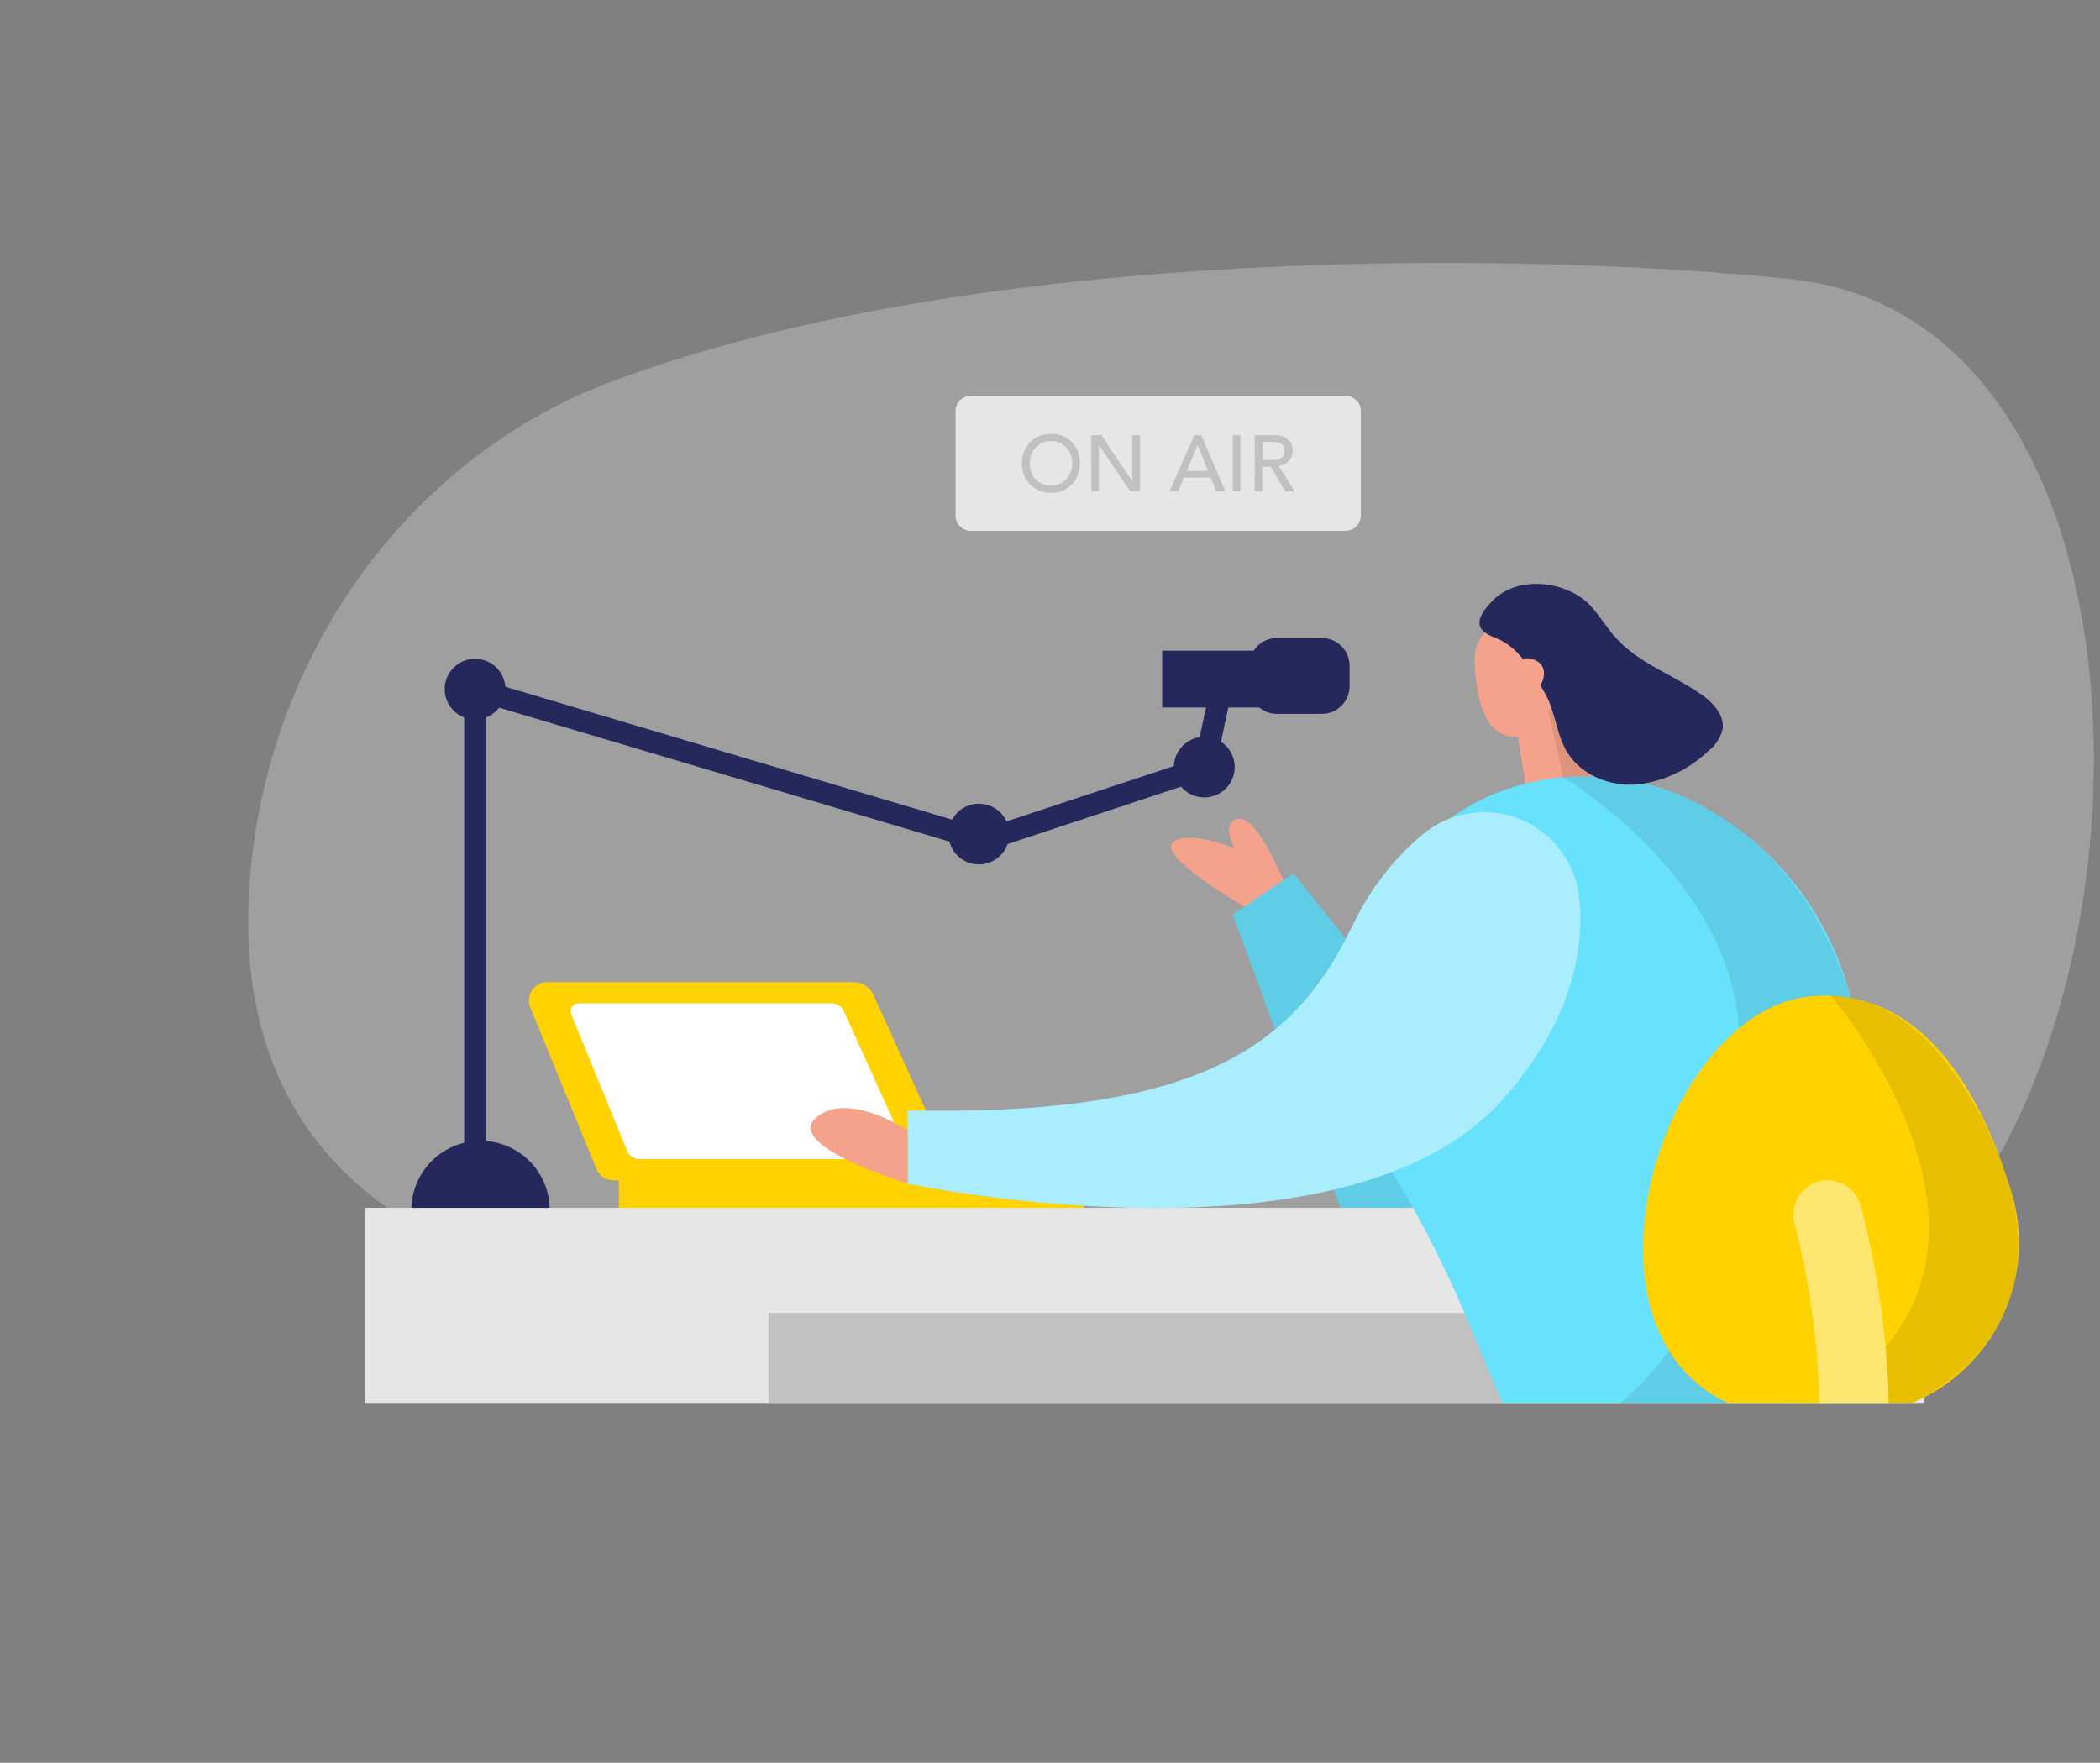 <svg fill="none" height="204" viewBox="0 0 243 204" width="243" xmlns="http://www.w3.org/2000/svg"><rect x="0" y="0" width="243" height="204" fill="#808080" stroke="none"/><path d="m70.785 44.152c-22.005 8.222-38.313 29.056-41.531 54.255-2.71 21.234 3.767 44.7 41.897 51.386 74.193 13.012 143.677 16.714 161.421-18.378 17.744-35.092 12.276-95.228-25.372-99.112-29.932-3.099-93.461-4.195-136.415 11.848z" fill="#e6e6e6" opacity=".3"/><path d="m109.186 133.024-8.13-17.918c-.195-.431-.51-.797-.907-1.054-.398-.257-.862-.394-1.336-.394h-35.474c-.35-.001-.695.085-1.004.249-.309.164-.573.402-.768.693-.195.29-.315.624-.35.972s.017.7.151 1.023l7.662 18.717c.156.381.423.707.766.936.343.229.746.35 1.158.349h35.907c.425.003.843-.102 1.217-.303s.691-.493.923-.849c.231-.356.369-.764.401-1.187.033-.423-.042-.847-.217-1.234z" fill="#ffd200"/><path d="m104.416 132.01-6.775-15.008c-.118-.262-.308-.484-.548-.641s-.52-.243-.807-.246h-29.37c-.147 0-.291.037-.42.106-.129.069-.24.168-.321.29-.082.122-.132.262-.147.407-.015.146.006.293.062.429l6.49 15.861c.114.277.309.514.559.68.25.167.543.255.844.254h29.058c.253-.001.501-.064.723-.185.221-.121.409-.295.546-.507s.218-.455.237-.706c.018-.252-.026-.504-.131-.734z" fill="#fff"/><path d="m71.618 139.852h53.794v-3.377h-53.794z" fill="#ffd200"/><path d="m148.752 102.453s-3.198-8.025-5.42-7.687c-2.222.338-.454 3.431-.454 3.431s-5.467-2.308-7.209-.677c-1.741 1.631 8.91 7.775 8.91 7.775z" fill="#f4a28c"/><path d="m165.866 121.245-16.213-20.179-6.999 4.791 12.466 33.928 15.908.061z" fill="#68e1fd"/><path d="m165.866 121.245-16.213-20.179-6.999 4.791 12.466 33.928 15.908.061z" fill="#000" opacity=".09"/><path d="m222.694 139.777h-180.431v22.574h180.431z" fill="#e6e6e6"/><path d="m211.556 151.951h-122.621v10.407h122.621z" fill="#c1c1c1"/><path d="m175.323 83.182 1.667 10.543 9.465.832-5.522-16.91z" fill="#f4a28c"/><path d="m177.37 71.747c-.772-.297-1.605-.396-2.425-.289-.82.107-1.6.417-2.269.902s-1.206 1.129-1.563 1.874c-.356.745-.521 1.567-.478 2.392.156 3.918 1.138 9.412 5.474 8.546 6.633-1.353 5.183-9.961 5.183-9.961-.936-1.517-2.301-2.722-3.922-3.465z" fill="#f4a28c"/><path d="m209.28 162.351h-35.42l-3.875-9.169c-2.283-5.535-4.957-10.901-8.002-16.057-11.741-19.508-3.509-45.107 18.909-47.17 6.35-.577 12.71.996 18.056 4.466 12.154 7.626 18.218 22.066 15.786 36.194z" fill="#68e1fd"/><path d="m182.756 104.064c-.183-2.018-.916-3.948-2.122-5.578-1.205-1.63-2.835-2.898-4.713-3.667-1.877-.768-3.93-1.006-5.934-.689s-3.882 1.179-5.429 2.49c-3.33 2.812-6.027 6.296-7.913 10.225-6.477 13.533-16.802 22.438-51.612 21.653v8.486s50.609 10.718 68.82-9.704c7.764-8.715 9.485-16.801 8.903-23.216z" fill="#68e1fd"/><path d="m182.756 104.064c-.183-2.018-.916-3.948-2.122-5.578-1.205-1.63-2.835-2.898-4.713-3.667-1.877-.768-3.93-1.006-5.934-.689s-3.882 1.179-5.429 2.49c-3.33 2.812-6.027 6.296-7.913 10.225-6.477 13.533-16.802 22.438-51.612 21.653v8.486s50.609 10.718 68.82-9.704c7.764-8.715 9.485-16.801 8.903-23.216z" fill="#fff" opacity=".44"/><path d="m105.012 130.793s-6.984-4.649-10.623-1.414c-3.638 3.234 10.623 7.592 10.623 7.592z" fill="#f4a28c"/><path d="m187.525 162.351c16.531-13.411 13.693-43.34 13.693-43.34-1.071-17.641-20.325-29.056-20.325-29.056l-1.769-7.863 3.388.332 2.418 7.443c23.103 1.698 29.133 25.395 29.133 25.395l-7.568 47.123z" fill="#000" opacity=".09"/><path d="m178.582 79.879c-1.355-2.368-2.94-5.109-5.603-6.09-2.662-.981-1.985-2.47-.311-4.229 2.92-3.079 8.739-2.362 11.436.602 1.036 1.144 1.829 2.497 2.866 3.647 2.615 2.91 6.517 4.243 9.756 6.449 1.436.974 2.886 2.477 2.594 4.189-.266 1.003-.863 1.887-1.693 2.51-2.189 2.074-4.977 3.407-7.968 3.81-2.981.291-6.178-.805-7.967-3.207-1.64-2.206-1.572-5.041-2.94-7.369-.055-.122-.109-.216-.17-.311z" fill="#24285b"/><path d="m175.296 77.83s.19-2.368 2.317-1.441c2.128.927.61 3.965-.846 3.884-1.457-.081-1.471-2.443-1.471-2.443z" fill="#f4a28c"/><path d="m221.265 162.352h-21.362c-19.004-9-7.337-45.844 9.892-47.069 12.804-.914 19.505 11.26 22.96 22.695 1.448 4.763 1.074 9.893-1.049 14.396-2.122 4.503-5.843 8.058-10.441 9.978z" fill="#ffd200"/><path d="m221.332 162.353h-4.18l-3.062-2.585c21.68-16.714-2.202-44.518-2.202-44.518 14.383.359 20.664 22.032 20.664 22.032 4.153 15.259-6.057 22.479-11.22 25.071z" fill="#000" opacity=".09"/><path d="m210.526 162.351c-.156-7.007-1.12-13.973-2.872-20.76-.137-.501-.174-1.025-.108-1.541.065-.516.232-1.013.49-1.465.258-.451.603-.848 1.015-1.166.411-.318.882-.553 1.384-.69.502-.136 1.026-.173 1.543-.108.516.066 1.015.232 1.467.49.913.521 1.581 1.383 1.858 2.396 1.978 7.461 3.07 15.129 3.252 22.844z" fill="#ffd200"/><path d="m210.526 162.351c-.156-7.007-1.12-13.973-2.872-20.76-.137-.501-.174-1.025-.108-1.541.065-.516.232-1.013.49-1.465.258-.451.603-.848 1.015-1.166.411-.318.882-.553 1.384-.69.502-.136 1.026-.173 1.543-.108.516.066 1.015.232 1.467.49.913.521 1.581 1.383 1.858 2.396 1.978 7.461 3.07 15.129 3.252 22.844z" fill="#fff" opacity=".44"/><g fill="#24285b"><path d="m54.972 83.262c1.942 0 3.516-1.572 3.516-3.512 0-1.94-1.574-3.512-3.516-3.512-1.942 0-3.516 1.572-3.516 3.512 0 1.94 1.574 3.512 3.516 3.512z"/><path d="m113.271 100.032c1.942 0 3.516-1.573 3.516-3.512s-1.574-3.512-3.516-3.512-3.516 1.572-3.516 3.512 1.574 3.512 3.516 3.512z"/><path d="m139.355 92.284c1.942 0 3.516-1.572 3.516-3.512 0-1.94-1.574-3.512-3.516-3.512s-3.516 1.572-3.516 3.512c0 1.94 1.574 3.512 3.516 3.512z"/><path d="m56.239 138.221h-2.527v-60.162l60.101 17.878 24.458-8.093 1.49-6.943 2.467.528-1.789 8.357-26.585 8.797-57.615-17.14z"/><path d="m148.345 75.299h-13.868v6.577h13.868z"/><path d="m152.959 73.838h-5.196c-1.77 0-3.205 1.433-3.205 3.201v2.375c0 1.768 1.435 3.201 3.205 3.201h5.196c1.77 0 3.205-1.433 3.205-3.201v-2.375c0-1.768-1.435-3.201-3.205-3.201z"/><path d="m47.608 139.778c.061-2.078.93-4.051 2.423-5.499 1.493-1.449 3.493-2.259 5.575-2.259s4.082.81 5.575 2.259c1.493 1.448 2.362 3.421 2.423 5.499z"/></g><path d="m155.703 45.809h-43.367c-.976 0-1.768.791-1.768 1.766v12.092c0 .975.792 1.766 1.768 1.766h43.367c.977 0 1.768-.791 1.768-1.766v-12.092c0-.975-.791-1.766-1.768-1.766z" fill="#e6e6e6"/><path d="m121.611 57.041c-.465.004-.925-.086-1.355-.264-.404-.166-.77-.413-1.077-.724-.293-.315-.522-.682-.677-1.083-.337-.871-.337-1.836 0-2.707.156-.402.386-.771.677-1.089.305-.311.672-.556 1.077-.717.871-.344 1.84-.344 2.71 0 .405.162.772.406 1.077.717.294.317.524.686.678 1.089.336.871.336 1.836 0 2.707-.153.402-.383.77-.678 1.083-.306.311-.673.558-1.077.724-.429.178-.89.268-1.355.264zm0-.832c.498.009.986-.138 1.396-.421s.72-.687.887-1.155c.118-.323.178-.664.177-1.008.001-.342-.059-.681-.177-1.001-.109-.305-.277-.586-.494-.826-.219-.232-.481-.418-.772-.548-.465-.211-.985-.271-1.486-.171-.5.1-.957.353-1.306.726-.222.238-.393.519-.501.826-.118.321-.177.66-.176 1.002-.001.344.058.685.176 1.008.109.305.279.583.501.819.215.225.473.405.759.528.319.147.665.223 1.016.223z" fill="#c1c1c1"/><path d="m126.279 50.363h1.159l3.591 5.352v-5.352h.887v6.51h-1.125l-3.624-5.352v5.352h-.881z" fill="#c1c1c1"/><path d="m138.21 50.363h.799l2.792 6.51h-1.03l-.678-1.611h-3.102l-.644 1.611h-1.03zm1.585 4.128-1.219-2.984-1.233 2.984z" fill="#c1c1c1"/><path d="m142.641 50.363h.881v6.51h-.881z" fill="#c1c1c1"/><path d="m145.195 50.364h2.297c.351-.009.7.049 1.03.169.242.095.459.243.636.433.152.169.264.37.326.589.06.204.092.416.094.629.003.206-.034.41-.108.602-.074.193-.182.372-.318.528-.147.158-.319.29-.509.393-.209.113-.44.18-.677.196l1.85 2.971h-1.105l-1.66-2.869h-.982v2.869h-.888zm.888 2.869h1.158c.17 0 .34-.014.508-.041.158-.026.311-.076.454-.149.132-.077.241-.187.319-.318.085-.167.125-.354.115-.541.01-.185-.03-.37-.115-.535-.076-.133-.186-.243-.319-.318-.141-.076-.295-.127-.454-.149-.168-.029-.338-.045-.508-.047h-1.158z" fill="#c1c1c1"/></svg>
